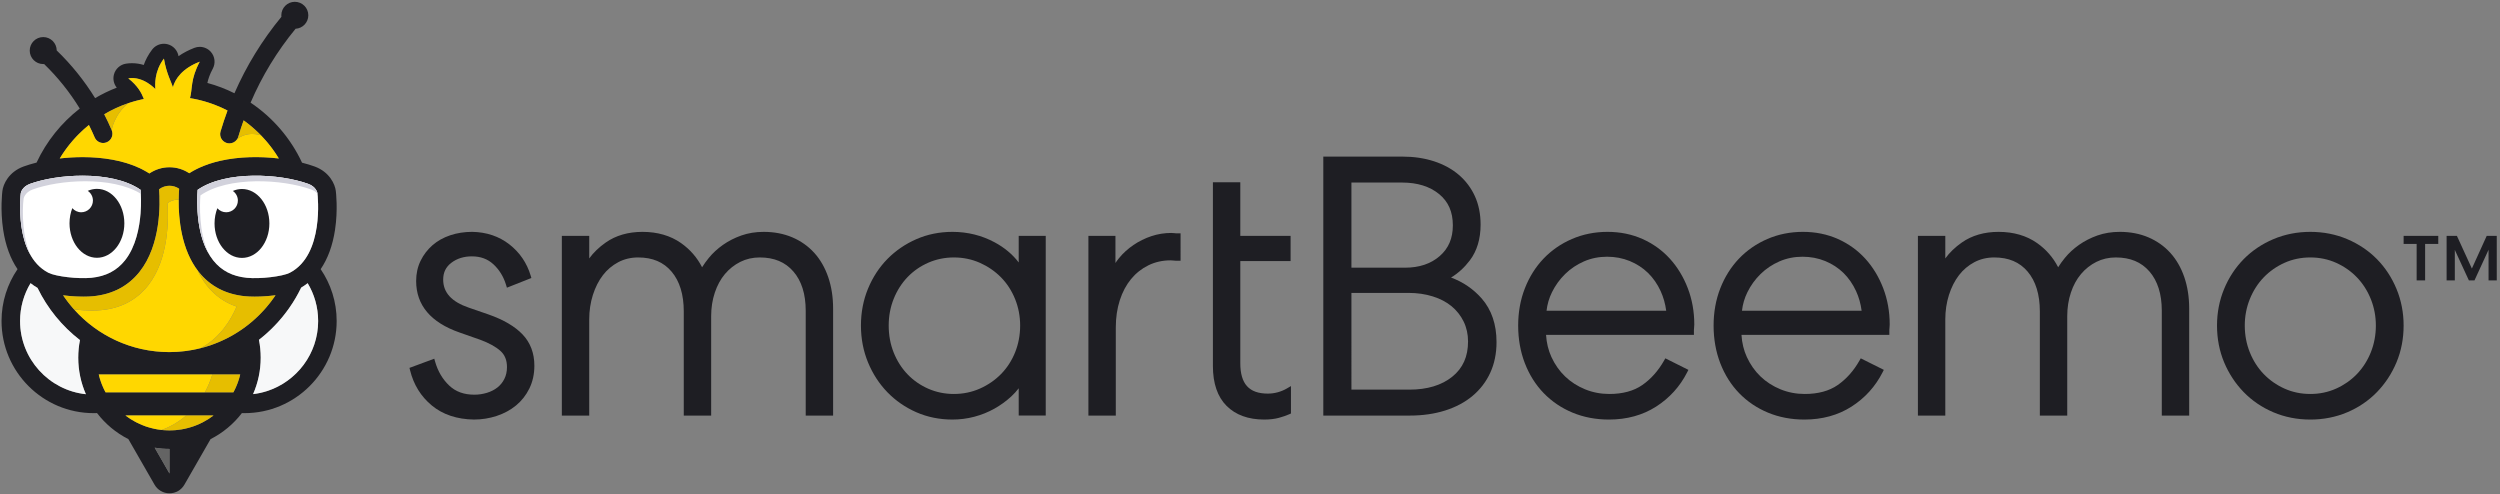<?xml version="1.0" encoding="utf-8"?>
<!-- Generator: Adobe Illustrator 27.2.0, SVG Export Plug-In . SVG Version: 6.00 Build 0)  -->
<svg version="1.1" id="Layer_1" xmlns="http://www.w3.org/2000/svg" xmlns:xlink="http://www.w3.org/1999/xlink" x="0px" y="0px"
	 viewBox="0 0 687.5 135.87" enable-background="new 0 0 687.5 135.87" xml:space="preserve">
<rect x="0" y="0" width="687.5" height="135.87" fill="#808080" stroke="none"/>
<g>
	<g>
		<g>
			<path fill="#1E1E23" d="M92.131,63.214c0.843-5.57,0.26-10.362,0.214-10.726c-0.218-1.791-1.692-5.201-5.847-6.709
				c-1.039-0.377-2.195-0.727-3.439-1.04h0c-3.125-6.711-8.049-12.422-14.147-16.512c3.128-7.304,7.265-14.105,12.371-20.318
				c1.953-0.108,3.504-1.721,3.504-3.701c0-2.049-1.661-3.711-3.711-3.711c-2.049,0-3.711,1.661-3.711,3.711
				c0,0.139,0.009,0.276,0.024,0.411c-5.301,6.439-9.622,13.475-12.917,21.024c-2.359-1.178-4.848-2.133-7.442-2.833
				c0.236-1.111,0.644-2.342,1.493-3.926c0.804-1.501,0.59-3.344-0.537-4.621c-0.789-0.894-1.91-1.379-3.057-1.379
				c-0.491,0-0.986,0.089-1.462,0.272c-1.632,0.628-3.093,1.395-4.371,2.295c-0.264-1.604-1.456-2.899-3.034-3.293
				c-0.328-0.082-0.659-0.122-0.987-0.122c-1.254,0-2.461,0.58-3.243,1.607c-1.086,1.427-1.815,2.867-2.3,4.222
				c-0.991-0.297-2.076-0.485-3.24-0.485c-0.551,0-1.106,0.043-1.649,0.128c-1.599,0.25-2.898,1.422-3.311,2.987
				c-0.336,1.275-0.032,2.613,0.778,3.609c-2.072,0.799-4.061,1.767-5.952,2.883c-2.95-4.783-6.51-9.209-10.56-13.114
				c-0.018-2.034-1.671-3.678-3.709-3.678c-2.049,0-3.711,1.661-3.711,3.711c0,2.05,1.661,3.711,3.711,3.711
				c0.081,0,0.161-0.007,0.241-0.012c3.77,3.645,7.075,7.779,9.808,12.246c-5.051,3.917-9.149,9.007-11.88,14.859
				c-1.286,0.32-2.478,0.68-3.548,1.068c-4.156,1.508-5.629,4.918-5.847,6.709c-0.047,0.365-0.629,5.156,0.214,10.726
				c0.651,4.302,1.988,7.936,3.948,10.804c-2.775,4.064-4.4,8.971-4.4,14.253c0,13.975,11.369,25.344,25.344,25.344
				c0.308,0,0.614-0.006,0.919-0.017c2.291,2.988,5.235,5.449,8.621,7.163l7.184,12.513c0.857,1.493,2.395,2.385,4.113,2.385
				c1.718,0,3.256-0.892,4.113-2.385v0l7.184-12.513c3.384-1.714,6.327-4.174,8.618-7.16c0.239,0.007,0.478,0.014,0.719,0.014
				c13.975,0,25.344-11.369,25.344-25.344c0-5.281-1.626-10.189-4.401-14.253C90.143,71.149,91.48,67.516,92.131,63.214z
				 M84.76,50.568c2.127,0.772,2.491,2.348,2.534,2.581c0.075,0.625,1.917,16.949-7.599,21.86c-1.982,1.023-8.157,1.747-11.8,1.384
				h0c-3.982-0.396-7.013-1.967-9.265-4.803c-4.843-6.095-4.522-16.157-4.275-19.384C62.096,46.846,77.015,47.758,84.76,50.568z
				 M24.443,34.365c0.562,1.121,1.093,2.257,1.583,3.408c0.412,0.969,1.354,1.551,2.345,1.551c0.332,0,0.67-0.066,0.995-0.204
				c1.295-0.55,1.898-2.046,1.347-3.341c-0.627-1.476-1.313-2.929-2.049-4.358c3.321-1.971,6.991-3.413,10.895-4.205
				c-0.636-1.646-1.622-3.567-4.286-5.682c4.185-0.655,7.44,2.97,7.44,2.97c-0.057-1.124-0.341-4.843,2.361-8.393
				c0.663,4.077,2.164,6.737,2.476,7.871c0.597-2.255,2.558-5.169,7.379-7.023c-2.607,4.867-1.973,7.489-2.688,10.022
				c3.661,0.599,7.133,1.767,10.324,3.408c-0.701,1.896-1.346,3.82-1.923,5.774c-0.398,1.349,0.373,2.766,1.722,3.164
				c0.241,0.071,0.483,0.105,0.722,0.105c1.1,0,2.115-0.718,2.442-1.827c0.449-1.521,0.942-3.022,1.471-4.505
				c3.894,2.796,7.198,6.365,9.68,10.483c-8.204-0.966-17.956-0.241-24.642,4.051c-1.607-1.068-3.475-1.642-5.433-1.642
				c-1.999,0-3.906,0.598-5.535,1.71c-6.662-4.333-16.418-5.082-24.643-4.13C18.548,40.055,21.269,36.941,24.443,34.365z
				 M5.717,53.135l0.004-0.033c0.002-0.017,0.3-1.726,2.527-2.535c3.699-1.342,9.032-2.251,14.439-2.251
				c5.918,0,11.925,1.09,15.969,3.891c0.101,1.292,0.214,3.68-0.006,6.497c-0.297,3.795-1.277,9.108-4.261,12.873
				c-2.254,2.843-5.287,4.418-9.275,4.815h0c-3.643,0.364-9.819-0.362-11.8-1.384C3.661,70.027,5.696,53.3,5.717,53.135z
				 M5.519,88.271c0-3.799,1.052-7.357,2.88-10.398c0.608,0.478,1.247,0.913,1.919,1.3c2.737,5.642,6.753,10.552,11.67,14.352
				c-0.308,1.566-0.471,3.183-0.471,4.838c0,3.57,0.752,6.966,2.102,10.043C13.46,107.329,5.519,98.71,5.519,88.271z
				 M46.606,130.207l-4.068-7.086c1.325,0.217,2.683,0.332,4.068,0.332V130.207z M46.606,118.358c-4.554,0-8.755-1.533-12.12-4.106
				h24.24C55.361,116.825,51.16,118.358,46.606,118.358z M64.185,107.884H29.027c-0.829-1.525-1.461-3.172-1.872-4.903h38.902
				C65.646,104.711,65.015,106.358,64.185,107.884z M68.605,89.019c-0.099,0.08-0.2,0.157-0.3,0.236
				c-0.222,0.175-0.444,0.348-0.67,0.518c-0.11,0.083-0.222,0.164-0.333,0.246c-0.23,0.169-0.462,0.335-0.697,0.498
				c-0.099,0.069-0.197,0.138-0.296,0.205c-0.283,0.193-0.569,0.382-0.858,0.567c-4.486,2.873-9.663,4.754-15.223,5.335
				c-0.21,0.022-0.421,0.042-0.633,0.06c-0.138,0.012-0.277,0.023-0.416,0.033c-0.191,0.014-0.382,0.028-0.574,0.039
				c-0.187,0.011-0.375,0.019-0.562,0.027c-0.15,0.006-0.299,0.014-0.449,0.019c-0.346,0.01-0.693,0.017-1.042,0.017
				c-0.349,0-0.696-0.006-1.042-0.017c-0.15-0.004-0.299-0.012-0.449-0.018c-0.188-0.008-0.375-0.016-0.562-0.027
				c-0.192-0.011-0.383-0.025-0.575-0.039c-0.138-0.01-0.277-0.021-0.415-0.033c-0.212-0.018-0.423-0.038-0.634-0.06
				c-5.473-0.572-10.576-2.402-15.014-5.199c0,0,0,0,0-0.001c-0.348-0.22-0.692-0.446-1.032-0.678
				c-0.07-0.048-0.14-0.097-0.21-0.146c-0.265-0.183-0.527-0.37-0.787-0.56c-0.093-0.068-0.185-0.136-0.277-0.205
				c-0.245-0.183-0.488-0.37-0.728-0.56c-0.085-0.067-0.171-0.133-0.256-0.201c-0.314-0.252-0.625-0.509-0.93-0.772
				c-2.404-2.07-4.525-4.46-6.298-7.102c1.916,0.253,3.902,0.374,5.634,0.374c0.983,0,1.883-0.039,2.642-0.114
				c5.357-0.533,9.651-2.794,12.763-6.72c5.874-7.41,5.675-18.613,5.374-22.694c0.832-0.623,1.818-0.964,2.851-0.964
				c0.954,0,1.868,0.289,2.657,0.824c-0.305,3.958-0.578,15.337,5.364,22.834c3.112,3.926,7.406,6.187,12.763,6.72h0
				c0.759,0.075,1.659,0.114,2.642,0.114c1.762,0,3.789-0.125,5.737-0.388c-1.768,2.638-3.884,5.024-6.281,7.093
				C69.198,88.532,68.904,88.778,68.605,89.019z M69.604,108.38c1.343-3.07,2.091-6.458,2.091-10.017c0-1.68-0.168-3.322-0.485-4.91
				c4.896-3.807,8.894-8.718,11.614-14.357c0.622-0.367,1.217-0.773,1.783-1.219c1.827,3.041,2.882,6.596,2.882,10.394
				C87.49,98.637,79.66,107.205,69.604,108.38z"/>
			<g>
				<path fill="#F7F8F9" d="M10.318,79.173c-0.672-0.387-1.311-0.822-1.919-1.3c-1.827,3.041-2.88,6.599-2.88,10.398
					c0,10.439,7.941,19.058,18.099,20.135c-1.35-3.077-2.102-6.473-2.102-10.043c0-1.655,0.163-3.272,0.471-4.838
					C17.071,89.725,13.055,84.815,10.318,79.173z"/>
			</g>
			<path fill="#D2D2DC" d="M71.39,93.31c0.291-0.229,0.579-0.461,0.863-0.697C71.969,92.85,71.681,93.082,71.39,93.31z"/>
			<path fill="#D2D2DC" d="M74.931,90.174c-0.26,0.259-0.523,0.515-0.79,0.767C74.408,90.689,74.671,90.433,74.931,90.174z"/>
			<path fill="#D2D2DC" d="M75.128,89.976c0.204-0.206,0.405-0.413,0.604-0.623C75.533,89.563,75.331,89.771,75.128,89.976z"/>
			<path fill="#D2D2DC" d="M73.32,91.692c0.244-0.217,0.485-0.437,0.723-0.661C73.805,91.255,73.563,91.475,73.32,91.692z"/>
			<path fill="#D2D2DC" d="M72.371,92.513c0.245-0.206,0.488-0.415,0.728-0.626C72.859,92.099,72.617,92.308,72.371,92.513z"/>
			<path fill="#B4B4BE" d="M75.732,89.353c0.065-0.069,0.131-0.137,0.195-0.206C75.863,89.216,75.797,89.284,75.732,89.353z"/>
			<path fill="#B4B4BE" d="M74.043,91.032c0.032-0.03,0.066-0.06,0.098-0.091C74.109,90.972,74.075,91.002,74.043,91.032z"/>
			<path fill="#B4B4BE" d="M72.253,92.613c0.04-0.033,0.078-0.067,0.118-0.1C72.332,92.547,72.293,92.58,72.253,92.613z"/>
			<path fill="#B4B4BE" d="M73.1,91.887c0.074-0.065,0.147-0.13,0.22-0.195C73.247,91.758,73.173,91.823,73.1,91.887z"/>
			<path fill="#B4B4BE" d="M68.731,108.465c-0.002,0-0.003,0-0.005,0C68.728,108.466,68.729,108.465,68.731,108.465z"/>
			<path fill="#B4B4BE" d="M75.128,89.976c-0.065,0.066-0.13,0.133-0.196,0.198C74.997,90.109,75.062,90.042,75.128,89.976z"/>
			<path fill="#FFFFFF" d="M87.288,53.105c0,0.005,0.002,0.019,0.005,0.039c-0.001-0.006-0.001-0.011-0.002-0.013L87.288,53.105z"/>
			<path fill="#FFFFFF" d="M87.292,53.132l-0.003-0.027c0,0.005,0.002,0.019,0.005,0.039C87.292,53.138,87.292,53.134,87.292,53.132
				z"/>
			<path fill="#B4B4BE" d="M41.597,75.655c0.005,0.006,0.009,0.012,0.014,0.017C41.606,75.667,41.601,75.661,41.597,75.655z"/>
			<path fill="#FFFFFF" d="M25.114,76.393c3.987-0.397,7.021-1.972,9.275-4.815c2.984-3.765,3.965-9.078,4.261-12.873
				c0.22-2.817,0.108-5.206,0.006-6.497c-4.045-2.802-10.051-3.891-15.969-3.891c-5.407,0-10.741,0.909-14.439,2.251
				c-2.228,0.808-2.525,2.518-2.527,2.535l-0.004,0.033C5.696,53.3,3.661,70.027,13.314,75.009
				C15.295,76.031,21.471,76.757,25.114,76.393L25.114,76.393z"/>
			<path fill="#FFFFFF" d="M87.294,53.149c-0.043-0.233-0.406-1.81-2.534-2.581c-7.745-2.81-22.665-3.722-30.406,1.639
				c-0.247,3.227-0.568,13.289,4.275,19.384c2.253,2.835,5.283,4.406,9.265,4.803h0c3.643,0.362,9.819-0.362,11.8-1.384
				C89.211,70.098,87.369,53.774,87.294,53.149z"/>
			<path fill="#D2D2DC" d="M6.481,54.663l0.004-0.033c0.002-0.017,0.3-1.726,2.527-2.535c3.699-1.342,9.032-2.251,14.439-2.251
				c5.588,0,11.253,0.973,15.273,3.441c-0.02-0.413-0.045-0.776-0.068-1.078c-4.045-2.802-10.051-3.891-15.969-3.891
				c-5.407,0-10.741,0.909-14.439,2.251c-2.228,0.808-2.525,2.518-2.527,2.535l-0.004,0.033c-0.016,0.128-1.23,10.111,2.648,16.955
				C5.42,63.382,6.466,54.782,6.481,54.663z"/>
			<path fill="#D2D2DC" d="M55.119,53.735c7.741-5.361,22.66-4.448,30.406-1.639c0.841,0.305,1.403,0.735,1.782,1.159
				c-0.005-0.05-0.01-0.086-0.012-0.106c-0.043-0.233-0.406-1.81-2.534-2.581c-7.745-2.81-22.665-3.722-30.406,1.639
				c-0.221,2.89-0.499,11.26,2.924,17.355C54.665,63.669,54.915,56.39,55.119,53.735z"/>
			<path fill="#FFFFFF" stroke="#000000" stroke-width="20" stroke-miterlimit="10" d="M44.372,58.598"/>
			<path fill="#1E1E23" d="M26.656,51.937c-0.886,0-1.736,0.194-2.526,0.547c0.859,0.578,1.424,1.559,1.424,2.672
				c0,1.777-1.441,3.218-3.218,3.218c-0.981,0-1.858-0.44-2.449-1.133c-0.492,1.259-0.77,2.675-0.77,4.173
				c0,5.234,3.375,9.477,7.539,9.477c4.164,0,7.539-4.243,7.539-9.477C34.196,56.18,30.82,51.937,26.656,51.937z"/>
			<path fill="#1E1E23" d="M66.54,51.973c-0.879,0-1.723,0.191-2.508,0.539c0.837,0.581,1.385,1.548,1.385,2.644
				c0,1.777-1.441,3.218-3.218,3.218c-0.968,0-1.835-0.43-2.425-1.107c-0.495,1.262-0.773,2.681-0.773,4.182
				c0,5.234,3.375,9.477,7.539,9.477c4.164,0,7.539-4.243,7.539-9.477C74.079,56.216,70.704,51.973,66.54,51.973z"/>
			<path fill="#FFC800" d="M49.23,52.389c-0.005,0.08-0.01,0.161-0.015,0.245C49.22,52.55,49.225,52.468,49.23,52.389z"/>
			<path fill="#FFC800" d="M67.477,89.89c-0.233,0.173-0.468,0.345-0.705,0.512C67.009,90.235,67.243,90.063,67.477,89.89z"/>
			<path fill="#FFC800" d="M68.235,89.31c-0.222,0.175-0.447,0.348-0.673,0.517C67.788,89.658,68.012,89.485,68.235,89.31z"/>
			<path fill="#FFC800" d="M18.066,81.292c0.158,0.018,0.317,0.034,0.476,0.05C18.383,81.326,18.225,81.31,18.066,81.292z"/>
			<path fill="#FFC800" d="M49.176,53.392c-0.003,0.082-0.007,0.164-0.01,0.249C49.169,53.556,49.173,53.474,49.176,53.392z"/>
			<path fill="#FFC800" d="M49.205,52.81c-0.004,0.077-0.008,0.157-0.012,0.237C49.196,52.967,49.2,52.887,49.205,52.81z"/>
			<path fill="#FFC800" d="M49.157,53.911c-0.002,0.066-0.004,0.132-0.006,0.199C49.153,54.043,49.155,53.977,49.157,53.911z"/>
			<path fill="#FFC800" d="M19.31,83.854c-0.076-0.093-0.151-0.188-0.226-0.282C19.159,83.666,19.234,83.76,19.31,83.854z"/>
			<path fill="#FFC800" d="M75.242,81.95c-0.096,0.135-0.194,0.269-0.292,0.402C75.049,82.218,75.147,82.085,75.242,81.95z"/>
			<path fill="#FFC800" d="M68.993,88.697c-0.221,0.184-0.444,0.365-0.67,0.544C68.549,89.062,68.772,88.88,68.993,88.697z"/>
			<path fill="#FFC800" d="M49.264,51.909c-0.008,0.109-0.017,0.226-0.025,0.346C49.247,52.135,49.255,52.018,49.264,51.909z"/>
			<path fill="#FFC800" d="M72.573,85.272c-0.031,0.035-0.062,0.069-0.093,0.104C72.511,85.341,72.542,85.306,72.573,85.272z"/>
			<path fill="#FFC800" d="M69.74,88.058c-0.226,0.199-0.455,0.394-0.685,0.587C69.285,88.453,69.514,88.257,69.74,88.058z"/>
			<path fill="#FFC800" d="M20.231,81.485c0.109,0.007,0.217,0.012,0.326,0.019C20.448,81.497,20.34,81.492,20.231,81.485z"/>
			<path fill="#FFC800" d="M19.513,81.432c0.088,0.007,0.175,0.013,0.262,0.019C19.688,81.445,19.601,81.439,19.513,81.432z"/>
			<path fill="#FFC800" d="M74.141,83.417c-0.195,0.247-0.393,0.491-0.595,0.732C73.748,83.908,73.946,83.664,74.141,83.417z"/>
			<path fill="#FFC800" d="M20.94,81.525c0.076,0.004,0.15,0.006,0.225,0.009C21.089,81.531,21.016,81.529,20.94,81.525z"/>
			<path fill="#FFC800" d="M74.699,82.694c-0.103,0.137-0.206,0.274-0.311,0.409C74.493,82.967,74.596,82.831,74.699,82.694z"/>
			<path fill="#FFC800" d="M18.79,81.368c0.127,0.012,0.253,0.023,0.38,0.034C19.043,81.391,18.917,81.38,18.79,81.368z"/>
			<path fill="#FFC800" d="M61.172,93.628c-0.321,0.147-0.644,0.29-0.97,0.428C60.528,93.918,60.851,93.775,61.172,93.628z"/>
			<path fill="#FFC800" d="M63.523,92.44c-0.725,0.402-1.466,0.779-2.222,1.129c1.125-0.522,2.218-1.104,3.275-1.738
				c-0.319,0.191-0.641,0.378-0.966,0.559C63.581,92.407,63.552,92.424,63.523,92.44z"/>
			<path fill="#FFC800" d="M64.667,91.776c0.328-0.198,0.652-0.401,0.973-0.61c-0.297,0.193-0.597,0.381-0.9,0.565
				C64.716,91.747,64.692,91.762,64.667,91.776z"/>
			<path fill="#FFC800" d="M65.779,91.077c0.334-0.219,0.665-0.443,0.991-0.673c0,0,0,0,0,0
				C66.444,90.633,66.113,90.857,65.779,91.077z"/>
			<path fill="#FFD700" d="M65.064,84.307c-3.257-1.1-5.985-3.02-8.144-5.743c-1.019-1.285-1.851-2.686-2.536-4.143
				c0.081,0.107,0.16,0.217,0.243,0.322c-4.806-6.063-5.546-14.666-5.492-19.828c0,0,0,0,0,0.001
				c-0.079-0.004-0.158-0.009-0.237-0.009c-1.033,0-2.019,0.34-2.851,0.964c0.3,4.081,0.499,15.284-5.374,22.694
				c-3.112,3.926-7.406,6.187-12.763,6.72c-0.758,0.075-1.659,0.114-2.642,0.114c-1.504,0-3.201-0.091-4.877-0.281
				c6.44,7.178,15.78,11.703,26.159,11.703c2.994,0,5.901-0.378,8.677-1.086c-0.008,0.002-0.015,0.004-0.023,0.005
				C60.571,92.858,63.528,87.928,65.064,84.307z"/>
			<path fill="#FFC800" d="M59.067,94.512c0.324-0.124,0.646-0.253,0.966-0.386c-0.031,0.013-0.063,0.026-0.094,0.039
				C59.65,94.285,59.36,94.4,59.067,94.512z"/>
			<path fill="#FFC800" d="M57.858,94.949c-0.078,0.026-0.155,0.054-0.233,0.08c-0.785,0.261-1.582,0.496-2.39,0.702
				c1.262-0.322,2.496-0.714,3.7-1.169c-0.053,0.02-0.106,0.04-0.159,0.06C58.472,94.736,58.166,94.844,57.858,94.949z"/>
			<path fill="#FFC800" d="M69.763,88.038c0.307-0.27,0.609-0.546,0.906-0.827c0,0,0,0,0,0
				C70.372,87.491,70.07,87.767,69.763,88.038z"/>
			<path fill="#FFC800" d="M75.655,81.203c0.037-0.005,0.074-0.009,0.111-0.014c-0.022,0.032-0.043,0.065-0.064,0.097
				c0.022-0.033,0.046-0.065,0.068-0.098C75.731,81.194,75.693,81.198,75.655,81.203z"/>
			<path fill="#FFC800" d="M72.96,84.835c0.181-0.206,0.359-0.414,0.535-0.624c-0.059,0.071-0.117,0.142-0.177,0.212
				C73.2,84.562,73.08,84.699,72.96,84.835z"/>
			<path fill="#FFC800" d="M70.694,87.187c0.609-0.577,1.2-1.172,1.766-1.791c-0.001,0-0.003,0-0.004,0
				C71.89,86.014,71.302,86.611,70.694,87.187z"/>
			<path fill="#FFC800" d="M17.88,81.269c-0.179-0.021-0.358-0.042-0.537-0.066c0.023,0.035,0.048,0.068,0.071,0.103
				c-0.023-0.034-0.045-0.068-0.068-0.102C17.524,81.227,17.702,81.248,17.88,81.269z"/>
			<path fill="#FFC800" d="M72.048,81.526c0.02-0.001,0.039-0.001,0.059-0.002C72.087,81.524,72.068,81.525,72.048,81.526z"/>
			<path fill="#FFC800" d="M49.144,54.403c-0.001,0.067-0.003,0.136-0.004,0.204C49.142,54.539,49.143,54.47,49.144,54.403z"/>
			<path fill="#FFC800" d="M74.982,81.287c0.017-0.002,0.034-0.003,0.051-0.005C75.016,81.283,74.999,81.285,74.982,81.287z"/>
			<path fill="#FFC800" d="M70.032,81.576c0.291,0,0.592-0.005,0.896-0.012C70.624,81.572,70.323,81.576,70.032,81.576z"/>
			<path fill="#FFC800" d="M19.876,84.532c0.078,0.091,0.159,0.18,0.238,0.271c-0.012-0.014-0.024-0.027-0.036-0.04
				C20.011,84.685,19.943,84.609,19.876,84.532z"/>
			<path fill="#FFC800" d="M18.439,82.74c0.091,0.121,0.182,0.241,0.274,0.36c-0.075-0.098-0.151-0.195-0.225-0.294
				C18.472,82.785,18.456,82.762,18.439,82.74z"/>
			<path fill="#FFC800" d="M17.685,81.695c0.122,0.176,0.245,0.351,0.37,0.524c-0.052-0.072-0.104-0.143-0.156-0.216
				C17.826,81.902,17.756,81.798,17.685,81.695z"/>
			<path fill="#E6AA00" d="M69.054,88.646c-0.02,0.017-0.041,0.034-0.061,0.051C69.014,88.68,69.034,88.663,69.054,88.646z"/>
			<path fill="#E6AA00" d="M69.74,88.058c0.007-0.007,0.015-0.013,0.022-0.02c0,0,0,0,0.001-0.001
				C69.755,88.044,69.747,88.052,69.74,88.058C69.74,88.058,69.74,88.058,69.74,88.058z"/>
			<path fill="#E6AA00" d="M68.324,89.24c-0.03,0.023-0.059,0.046-0.089,0.07C68.264,89.287,68.294,89.263,68.324,89.24z"/>
			<path fill="#E6AA00" d="M74.7,82.692c0.084-0.112,0.166-0.224,0.248-0.337c0.001-0.001,0.001-0.002,0.002-0.003
				c-0.083,0.114-0.167,0.228-0.252,0.342C74.699,82.693,74.7,82.692,74.7,82.692z"/>
			<path fill="#E6AA00" d="M73.546,84.15C73.546,84.15,73.546,84.15,73.546,84.15c-0.017,0.02-0.034,0.041-0.051,0.062
				C73.512,84.191,73.529,84.17,73.546,84.15z"/>
			<path fill="#E6AA00" d="M70.694,87.187C70.694,87.187,70.694,87.187,70.694,87.187c-0.008,0.007-0.016,0.015-0.024,0.023
				C70.677,87.203,70.685,87.195,70.694,87.187z"/>
			<path fill="#E6AA00" d="M75.243,81.95c0.155-0.219,0.309-0.44,0.459-0.663c0,0,0,0,0,0C75.551,81.509,75.398,81.73,75.243,81.95
				C75.243,81.95,75.243,81.95,75.243,81.95z"/>
			<path fill="#E6AA00" d="M72.577,85.268c0.129-0.143,0.256-0.287,0.383-0.432c0,0,0,0,0,0c-0.128,0.146-0.256,0.293-0.387,0.437
				C72.574,85.27,72.575,85.269,72.577,85.268z"/>
			<path fill="#E6AA00" d="M74.142,83.417c0.082-0.104,0.164-0.208,0.245-0.313c0,0,0.001-0.001,0.001-0.001
				C74.307,83.208,74.224,83.313,74.142,83.417C74.141,83.417,74.142,83.417,74.142,83.417z"/>
			<path fill="#E6AA00" d="M72.46,85.397c0.006-0.007,0.013-0.014,0.019-0.021c0,0,0,0,0,0
				C72.474,85.383,72.467,85.389,72.46,85.397L72.46,85.397z"/>
			<path fill="#E6AA00" d="M60.202,94.056C60.202,94.056,60.202,94.056,60.202,94.056c-0.056,0.024-0.112,0.047-0.169,0.07
				C60.089,94.103,60.146,94.08,60.202,94.056z"/>
			<path fill="#E6AA00" d="M61.172,93.628c0.042-0.019,0.085-0.038,0.128-0.058c0,0,0,0,0.001,0
				C61.258,93.59,61.215,93.608,61.172,93.628C61.172,93.628,61.172,93.628,61.172,93.628z"/>
			<path fill="#E6AA00" d="M67.561,89.827c-0.028,0.021-0.057,0.042-0.085,0.063C67.505,89.869,67.533,89.848,67.561,89.827z"/>
			<path fill="#E6AA00" d="M59.066,94.513c0,0,0.001,0,0.001-0.001c-0.044,0.017-0.088,0.034-0.132,0.05
				C58.978,94.546,59.022,94.529,59.066,94.513z"/>
			<path fill="#E6AA00" d="M75.033,81.281c0.208-0.024,0.415-0.051,0.622-0.078C75.448,81.23,75.241,81.257,75.033,81.281z"/>
			<polygon fill="#E6AA00" points="55.235,95.732 55.235,95.732 55.229,95.733 			"/>
			<path fill="#E6AA00" d="M72.107,81.523c0.939-0.047,1.911-0.126,2.875-0.237C74.018,81.398,73.046,81.476,72.107,81.523z"/>
			<path fill="#E6AA00" d="M70.928,81.565c0.366-0.008,0.739-0.021,1.12-0.039C71.667,81.544,71.294,81.557,70.928,81.565z"/>
			<path fill="#E6AA00" d="M64.577,91.831c0.03-0.018,0.06-0.036,0.09-0.055C64.637,91.795,64.607,91.813,64.577,91.831
				C64.576,91.832,64.577,91.831,64.577,91.831z"/>
			<polygon fill="#E6AA00" points="66.771,90.403 66.771,90.402 66.77,90.403 			"/>
			<path fill="#E6AA00" d="M65.64,91.167c0.046-0.03,0.093-0.06,0.139-0.09c0,0,0,0,0,0C65.733,91.107,65.686,91.137,65.64,91.167
				C65.64,91.167,65.64,91.167,65.64,91.167z"/>
			<path fill="#E6BE00" d="M75.655,81.203c-0.207,0.027-0.414,0.054-0.622,0.078c-0.017,0.002-0.034,0.004-0.051,0.005
				c-0.964,0.111-1.936,0.19-2.875,0.237c-0.02,0.001-0.039,0.002-0.059,0.002c-0.38,0.019-0.753,0.031-1.12,0.039
				c-0.304,0.007-0.605,0.012-0.896,0.012c-0.983,0-1.883-0.039-2.642-0.114h0c-5.357-0.533-9.651-2.794-12.763-6.72
				c-0.084-0.106-0.162-0.215-0.243-0.322c0.685,1.457,1.517,2.858,2.536,4.143c2.159,2.723,4.887,4.644,8.144,5.743
				c-1.536,3.621-4.494,8.551-9.858,11.431c0.008-0.002,0.015-0.004,0.023-0.005c0.002-0.001,0.004-0.001,0.006-0.001
				c0.808-0.206,1.605-0.441,2.39-0.702c0.078-0.026,0.155-0.054,0.233-0.08c0.308-0.105,0.614-0.214,0.918-0.327
				c0.053-0.02,0.106-0.04,0.159-0.06c0.044-0.017,0.088-0.033,0.132-0.05c0.292-0.112,0.583-0.228,0.872-0.347
				c0.031-0.013,0.063-0.026,0.094-0.039c0.056-0.023,0.113-0.046,0.169-0.07c0.326-0.138,0.649-0.281,0.97-0.428
				c0.043-0.02,0.086-0.038,0.129-0.058c0.755-0.351,1.496-0.728,2.222-1.129c0.029-0.016,0.059-0.033,0.088-0.05
				c0.325-0.181,0.647-0.368,0.966-0.559c0.03-0.018,0.061-0.037,0.091-0.055c0.024-0.015,0.049-0.03,0.073-0.045
				c0.303-0.184,0.603-0.372,0.9-0.565c0.046-0.03,0.093-0.06,0.139-0.09c0.334-0.219,0.665-0.443,0.991-0.673c0,0,0,0,0,0
				c0,0,0.001-0.001,0.001-0.001c0.237-0.168,0.472-0.339,0.705-0.512c0.028-0.021,0.057-0.042,0.085-0.063
				c0.227-0.17,0.451-0.342,0.673-0.517c0.03-0.023,0.059-0.046,0.089-0.07c0.225-0.179,0.449-0.36,0.67-0.544
				c0.02-0.017,0.041-0.034,0.061-0.051c0.231-0.193,0.46-0.389,0.685-0.587c0.008-0.007,0.016-0.014,0.023-0.021
				c0.307-0.27,0.609-0.546,0.906-0.827c0,0,0,0,0,0c0.008-0.008,0.016-0.015,0.025-0.023c0.608-0.576,1.196-1.173,1.762-1.791
				c0.001,0,0.003,0,0.004,0c0.006-0.007,0.013-0.014,0.02-0.021c0.031-0.034,0.062-0.069,0.093-0.104
				c0.131-0.144,0.259-0.291,0.387-0.437c0.12-0.137,0.24-0.273,0.358-0.412c0.06-0.07,0.118-0.141,0.177-0.212
				c0.017-0.021,0.035-0.041,0.052-0.062c0.201-0.242,0.4-0.486,0.595-0.732c0.082-0.104,0.165-0.209,0.247-0.314
				c0.105-0.136,0.208-0.272,0.311-0.409c0.085-0.113,0.169-0.227,0.252-0.342c0.098-0.134,0.196-0.267,0.292-0.402
				c0.155-0.219,0.309-0.44,0.459-0.663c0.022-0.032,0.043-0.065,0.064-0.097C75.729,81.194,75.692,81.198,75.655,81.203z"/>
			<path fill="#E6AA00" d="M49.215,52.634c-0.003,0.058-0.007,0.116-0.01,0.177C49.208,52.75,49.211,52.692,49.215,52.634z"/>
			<path fill="#E6AA00" d="M18.714,83.101c0.122,0.158,0.245,0.314,0.369,0.47c0,0,0,0,0,0
				C18.959,83.416,18.836,83.259,18.714,83.101C18.714,83.101,18.714,83.101,18.714,83.101z"/>
			<path fill="#E6AA00" d="M49.151,54.111c-0.003,0.096-0.005,0.193-0.007,0.292C49.146,54.304,49.149,54.207,49.151,54.111z"/>
			<path fill="#E6AA00" d="M49.192,53.048c-0.006,0.112-0.011,0.226-0.016,0.344C49.181,53.274,49.187,53.159,49.192,53.048z"/>
			<path fill="#E6AA00" d="M49.166,53.641c-0.003,0.088-0.006,0.179-0.009,0.27C49.16,53.82,49.163,53.729,49.166,53.641z"/>
			<path fill="#E6AA00" d="M49.141,54.607c-0.002,0.102-0.004,0.203-0.005,0.308C49.137,54.81,49.139,54.709,49.141,54.607z"/>
			<path fill="#E6AA00" d="M17.415,81.306c0.088,0.131,0.18,0.259,0.27,0.389C17.595,81.566,17.504,81.437,17.415,81.306
				C17.415,81.306,17.415,81.306,17.415,81.306z"/>
			<path fill="#E6AA00" d="M18.056,82.221c0.126,0.174,0.254,0.347,0.383,0.519c-0.13-0.172-0.258-0.346-0.385-0.521
				C18.055,82.22,18.056,82.221,18.056,82.221z"/>
			<path fill="#E6AA00" d="M17.88,81.269c0.062,0.007,0.124,0.016,0.186,0.023C18.004,81.285,17.942,81.276,17.88,81.269z"/>
			<path fill="#E6AA00" d="M20.393,85.116C20.393,85.116,20.393,85.116,20.393,85.116c-0.093-0.104-0.186-0.209-0.278-0.314
				C20.206,84.907,20.299,85.012,20.393,85.116z"/>
			<path fill="#E6AA00" d="M19.311,83.855c0.186,0.228,0.374,0.453,0.565,0.676c0,0,0,0,0,0.001c-0.192-0.223-0.38-0.45-0.566-0.678
				C19.31,83.854,19.31,83.854,19.311,83.855z"/>
			<path fill="#E6AA00" d="M20.557,81.503c0.128,0.007,0.257,0.016,0.383,0.022C20.813,81.519,20.684,81.511,20.557,81.503z"/>
			<path fill="#E6AA00" d="M21.165,81.534c0.624,0.027,1.233,0.042,1.813,0.042C22.398,81.576,21.789,81.562,21.165,81.534z"/>
			<path fill="#E6AA00" d="M49.239,52.255c-0.003,0.043-0.006,0.089-0.009,0.133C49.233,52.344,49.236,52.299,49.239,52.255z"/>
			<path fill="#E6AA00" d="M19.17,81.402c0.114,0.01,0.229,0.021,0.343,0.031C19.399,81.423,19.284,81.412,19.17,81.402z"/>
			<path fill="#E6AA00" d="M18.542,81.342c0.083,0.008,0.165,0.018,0.248,0.026C18.707,81.36,18.625,81.35,18.542,81.342z"/>
			<path fill="#E6AA00" d="M19.775,81.451c0.152,0.011,0.305,0.023,0.456,0.033C20.08,81.475,19.927,81.463,19.775,81.451z"/>
			<path fill="#E6BE00" d="M27.911,85.283c5.357-0.533,9.651-2.794,12.763-6.72c5.874-7.41,5.675-18.613,5.374-22.694
				c0.832-0.623,1.818-0.964,2.851-0.964c0.079,0,0.158,0.005,0.237,0.009c0,0,0,0,0-0.001c0.001-0.105,0.003-0.206,0.005-0.308
				c0.001-0.069,0.002-0.137,0.004-0.204c0.002-0.099,0.004-0.196,0.007-0.292c0.002-0.067,0.004-0.133,0.006-0.199
				c0.003-0.091,0.006-0.182,0.009-0.27c0.003-0.085,0.007-0.167,0.01-0.249c0.005-0.118,0.01-0.232,0.016-0.344
				c0.004-0.08,0.008-0.16,0.012-0.237c0.003-0.06,0.007-0.118,0.01-0.177c0.005-0.084,0.01-0.165,0.015-0.245
				c0.003-0.045,0.006-0.09,0.009-0.133c0.008-0.12,0.017-0.237,0.025-0.346c-0.789-0.534-1.704-0.824-2.657-0.824
				c-1.033,0-2.019,0.34-2.851,0.964c0.3,4.081,0.499,15.284-5.374,22.694c-3.112,3.926-7.406,6.187-12.763,6.72
				c-0.758,0.075-1.659,0.114-2.642,0.114c-0.579,0-1.188-0.015-1.813-0.042c-0.075-0.003-0.149-0.006-0.225-0.009
				c-0.127-0.006-0.255-0.014-0.383-0.022c-0.109-0.006-0.216-0.011-0.326-0.019c-0.151-0.01-0.304-0.022-0.456-0.033
				c-0.088-0.007-0.174-0.012-0.262-0.019c-0.114-0.009-0.229-0.02-0.343-0.031c-0.127-0.011-0.253-0.021-0.38-0.034
				c-0.083-0.008-0.165-0.018-0.248-0.026c-0.159-0.016-0.317-0.032-0.476-0.05c-0.062-0.007-0.124-0.015-0.186-0.023
				c-0.178-0.021-0.356-0.042-0.533-0.066c0.023,0.034,0.045,0.068,0.068,0.102c0.088,0.131,0.18,0.26,0.27,0.389
				c0.071,0.103,0.141,0.207,0.214,0.309c0.051,0.072,0.104,0.144,0.156,0.216c0.126,0.175,0.255,0.348,0.385,0.521
				c0.017,0.022,0.033,0.045,0.049,0.067c0.074,0.098,0.15,0.196,0.225,0.294c0.122,0.158,0.246,0.315,0.37,0.471
				c0.075,0.094,0.15,0.189,0.226,0.282c0.186,0.228,0.375,0.455,0.566,0.678c0.067,0.078,0.135,0.153,0.202,0.23
				c0.012,0.014,0.024,0.027,0.036,0.04c0.092,0.105,0.185,0.21,0.278,0.314c1.676,0.19,3.373,0.281,4.877,0.281
				C26.252,85.397,27.153,85.358,27.911,85.283z"/>
			<g>
				<path fill="#FFD700" d="M27.155,102.98c0.307,1.295,0.738,2.542,1.283,3.727c0.005,0.01,0.01,0.021,0.014,0.031
					c0.078,0.168,0.158,0.335,0.24,0.501c0.019,0.038,0.037,0.076,0.057,0.114c0.09,0.178,0.182,0.356,0.277,0.531h27.311
					c0.845-1.531,1.536-3.174,2.048-4.903H27.155z"/>
				<path fill="#FFC800" d="M64.519,107.239C64.519,107.239,64.519,107.239,64.519,107.239c-0.006,0.012-0.012,0.024-0.018,0.036
					C64.507,107.263,64.513,107.251,64.519,107.239z"/>
				<path fill="#FFC800" d="M64.759,106.74C64.759,106.74,64.759,106.74,64.759,106.74c0.005-0.012,0.011-0.023,0.016-0.033
					c0,0,0,0,0,0C64.769,106.718,64.764,106.729,64.759,106.74z"/>
				<path fill="#FFD700" d="M34.486,114.251c1.893,1.447,4.05,2.565,6.385,3.267c0.001,0,0.002,0.001,0.003,0.001
					c0.51,0.153,1.029,0.286,1.555,0.398c0.014,0.003,0.027,0.006,0.041,0.009c0.25,0.053,0.501,0.1,0.754,0.144
					c0.031,0.005,0.063,0.01,0.095,0.016c0.374,0.062,0.752,0.11,1.133,0.151c2.48-0.889,4.764-2.251,6.763-3.986H34.486z"/>
				<path fill="#FFC800" d="M44.84,118.279c0.041,0.004,0.082,0.008,0.123,0.011c0.053,0.004,0.108,0.006,0.161,0.01
					c-0.153-0.012-0.306-0.025-0.458-0.04C44.725,118.266,44.782,118.274,44.84,118.279z"/>
				<path fill="#FFC800" d="M47.371,118.342c0.029-0.001,0.059-0.002,0.088-0.003C47.43,118.34,47.4,118.341,47.371,118.342
					C47.371,118.342,47.371,118.342,47.371,118.342z"/>
				<path fill="#FFC800" d="M45.699,118.336c0.047,0.002,0.095,0.004,0.142,0.005c0.014,0.001,0.029,0,0.043,0.001
					c-0.085-0.003-0.17-0.006-0.255-0.011C45.652,118.333,45.675,118.335,45.699,118.336z"/>
				<polygon fill="#FFC800" points="52.338,117.519 52.339,117.519 52.338,117.519 				"/>
				<path fill="#E6AA00" d="M50.742,117.927c-0.25,0.053-0.501,0.1-0.754,0.144c-0.031,0.005-0.063,0.01-0.095,0.016
					c-0.501,0.083-1.009,0.148-1.521,0.193c-0.041,0.004-0.082,0.008-0.123,0.011c-0.244,0.02-0.489,0.035-0.735,0.046
					c-0.018,0.001-0.036,0.001-0.054,0.002c1.688-0.071,3.323-0.353,4.879-0.819c-0.51,0.153-1.029,0.286-1.555,0.398
					C50.769,117.921,50.756,117.924,50.742,117.927z"/>
				<path fill="#E6AA00" d="M64.759,106.74c-0.077,0.167-0.158,0.333-0.239,0.498C64.601,107.074,64.681,106.908,64.759,106.74z"/>
				<path fill="#E6AA00" d="M45.629,118.332c-0.169-0.008-0.337-0.019-0.504-0.032C45.292,118.313,45.46,118.324,45.629,118.332z"/>
				<path fill="#E6AA00" d="M45.884,118.343c0.24,0.009,0.48,0.015,0.722,0.015c0.256,0,0.511-0.006,0.765-0.016
					c-0.254,0.01-0.509,0.016-0.765,0.016C46.364,118.358,46.124,118.352,45.884,118.343z"/>
				<path fill="#E6AA00" d="M44.446,118.239c0.073,0.008,0.147,0.014,0.221,0.021c-0.072-0.007-0.143-0.015-0.215-0.023
					C44.45,118.238,44.448,118.239,44.446,118.239z"/>
				<path fill="#E6BE00" d="M66.057,102.98h-7.671c-0.512,1.729-1.203,3.372-2.048,4.903h7.847c0.095-0.175,0.187-0.353,0.277-0.531
					c0.013-0.026,0.026-0.052,0.039-0.077c0.006-0.012,0.012-0.024,0.018-0.036c0.082-0.165,0.162-0.331,0.239-0.498
					c0.005-0.011,0.01-0.022,0.016-0.033C65.319,105.522,65.75,104.275,66.057,102.98z"/>
				<path fill="#E6BE00" d="M58.726,114.251h-7.512c-1.999,1.735-4.282,3.097-6.763,3.986c0.072,0.008,0.143,0.016,0.215,0.023
					c0.152,0.015,0.305,0.028,0.458,0.04c0.168,0.012,0.335,0.024,0.504,0.032c0.085,0.004,0.17,0.008,0.255,0.011
					c0.24,0.009,0.48,0.015,0.722,0.015c0.256,0,0.511-0.006,0.765-0.016c0.029-0.001,0.059-0.002,0.088-0.003
					c0.018-0.001,0.036-0.001,0.054-0.002c0.246-0.011,0.491-0.026,0.735-0.046c0.041-0.003,0.082-0.007,0.123-0.011
					c0.513-0.045,1.02-0.109,1.521-0.193c0.032-0.005,0.063-0.01,0.095-0.016c0.253-0.043,0.504-0.091,0.754-0.144
					c0.014-0.003,0.027-0.006,0.041-0.009c0.526-0.112,1.045-0.245,1.555-0.398c0,0,0,0,0.001,0c0.001,0,0.002-0.001,0.002-0.001
					C54.676,116.817,56.833,115.699,58.726,114.251z"/>
			</g>
			<path fill="#646464" d="M46.606,130.207v-6.754c-1.385,0-2.744-0.115-4.068-0.332L46.606,130.207z"/>
			<path fill="#F7F8F9" d="M84.608,77.877c-0.567,0.446-1.161,0.852-1.783,1.219c-1.895,3.929-4.412,7.503-7.42,10.598
				c-1.309,1.347-2.71,2.605-4.195,3.759c0.317,1.589,0.485,3.23,0.485,4.91c0,3.56-0.748,6.947-2.091,10.017
				c1.319-0.154,2.598-0.438,3.827-0.834c8.146-2.622,14.058-10.269,14.058-19.275C87.49,84.472,86.435,80.917,84.608,77.877z"/>
			<g>
				<path fill="#FFD700" d="M59.065,44.598c0.509-0.14,1.025-0.269,1.546-0.387c5.21-1.175,10.942-1.232,16.07-0.628
					c-0.166-0.276-0.336-0.548-0.51-0.819c-0.049-0.077-0.1-0.152-0.149-0.228c-0.127-0.195-0.256-0.39-0.387-0.583
					c-0.056-0.082-0.113-0.163-0.169-0.244c-0.13-0.188-0.261-0.375-0.395-0.56c-0.055-0.076-0.11-0.15-0.165-0.225
					c-0.142-0.193-0.285-0.385-0.431-0.576c-0.048-0.063-0.097-0.126-0.145-0.188c-0.16-0.206-0.323-0.411-0.488-0.614
					c-0.036-0.045-0.072-0.089-0.109-0.134c-0.189-0.23-0.38-0.457-0.574-0.681c-0.015-0.017-0.03-0.035-0.044-0.052
					c-0.435-0.502-0.885-0.992-1.347-1.469c-4.441-1.254-6.612,1.162-6.614,1.163c0,0,0,0,0,0c-0.476,0.66-1.247,1.059-2.065,1.059
					c-0.239,0-0.481-0.034-0.722-0.105c-1.349-0.398-2.12-1.815-1.722-3.164c0.576-1.953,1.221-3.875,1.921-5.769
					c-0.522-0.269-1.051-0.527-1.588-0.77c-0.005-0.002-0.01-0.005-0.015-0.007c-0.585-0.265-1.18-0.513-1.782-0.746
					c-0.039-0.015-0.078-0.03-0.117-0.045c-0.295-0.113-0.592-0.223-0.891-0.328c-0.006-0.002-0.012-0.004-0.018-0.006
					c-0.28-0.098-0.563-0.192-0.846-0.284c-0.06-0.02-0.121-0.039-0.181-0.058c-0.291-0.092-0.584-0.182-0.878-0.267
					c-0.016-0.005-0.032-0.009-0.048-0.013c-0.276-0.079-0.553-0.154-0.831-0.226c-0.071-0.019-0.143-0.037-0.214-0.055
					c-0.294-0.074-0.588-0.146-0.885-0.213c-0.013-0.003-0.026-0.005-0.039-0.008c-0.284-0.064-0.569-0.123-0.856-0.179
					c-0.076-0.015-0.152-0.03-0.229-0.044c-0.3-0.057-0.6-0.112-0.902-0.161c0.715-2.532,0.08-5.154,2.688-10.022
					c-4.822,1.855-6.782,4.769-7.379,7.023c-0.312-1.134-1.813-3.795-2.476-7.871c-2.702,3.55-2.419,7.269-2.361,8.393
					c0,0-3.255-3.625-7.44-2.97c2.664,2.115,3.65,4.037,4.286,5.682c-0.279,0.057-0.557,0.117-0.833,0.18
					c-0.089,0.02-0.178,0.042-0.268,0.063c-0.189,0.045-0.377,0.091-0.565,0.138c-0.102,0.026-0.204,0.052-0.306,0.079
					c-0.179,0.047-0.357,0.096-0.535,0.146c-0.099,0.028-0.198,0.055-0.297,0.084c-0.225,0.065-0.449,0.133-0.672,0.203
					c-0.113,0.035-0.225,0.072-0.337,0.108c-0.17,0.055-0.339,0.111-0.508,0.168c0.001,0,0.001,0.001,0.002,0.001
					c-3.932,3.238-4.528,7.39-4.528,7.391c0.55,1.295-0.053,2.79-1.347,3.341c-0.325,0.138-0.663,0.204-0.995,0.204
					c-0.991,0-1.933-0.582-2.345-1.551c-0.49-1.152-1.021-2.287-1.583-3.408c0,0-0.001,0.001-0.001,0.001
					c-0.977,0.793-1.91,1.637-2.797,2.528c-0.019,0.019-0.039,0.039-0.058,0.058c-0.152,0.154-0.303,0.309-0.452,0.465
					c-0.041,0.043-0.082,0.086-0.123,0.13c-0.139,0.147-0.277,0.295-0.413,0.444c-0.049,0.053-0.097,0.107-0.145,0.161
					c-0.131,0.146-0.262,0.292-0.392,0.44c-0.046,0.053-0.092,0.107-0.138,0.161c-0.274,0.317-0.542,0.639-0.805,0.967
					c-0.02,0.025-0.041,0.05-0.062,0.076c-0.089,0.112-0.177,0.226-0.264,0.339c-0.086,0.111-0.172,0.221-0.257,0.333
					c-0.08,0.106-0.159,0.213-0.238,0.319c-0.091,0.123-0.182,0.246-0.271,0.369c-0.073,0.101-0.145,0.203-0.217,0.305
					c-0.095,0.135-0.189,0.271-0.283,0.407c-0.065,0.094-0.129,0.189-0.193,0.284c-0.104,0.155-0.206,0.312-0.308,0.469
					c-0.051,0.078-0.102,0.156-0.152,0.235c-0.151,0.238-0.3,0.477-0.446,0.718c2.056-0.238,4.208-0.37,6.384-0.366
					c5.439,0.01,11.023,0.868,15.625,3.035c0.23,0.108,0.458,0.22,0.683,0.335c0.45,0.23,0.89,0.473,1.318,0.73
					c0.214,0.128,0.425,0.26,0.633,0.396c1.629-1.112,3.536-1.71,5.535-1.71c1.957,0,3.826,0.575,5.433,1.642
					c1.254-0.805,2.615-1.484,4.054-2.05C57.052,45.205,58.046,44.878,59.065,44.598z"/>
				<path fill="#FFC800" d="M35.2,28.401c0.013-0.005,0.027-0.009,0.04-0.013c0,0-0.001,0-0.001,0
					C35.226,28.392,35.213,28.397,35.2,28.401z"/>
				<path fill="#FFC800" d="M65.368,38.016c0.001-0.002,0.002-0.004,0.003-0.006C65.371,38.012,65.369,38.014,65.368,38.016z"/>
			</g>
			<g>
				<path fill="#E6BE00" d="M30.714,35.78c0-0.001,0.595-4.153,4.528-7.391c-0.001,0-0.001-0.001-0.002-0.001
					c-0.013,0.004-0.027,0.009-0.04,0.013c-2.294,0.786-4.482,1.802-6.535,3.021C29.401,32.851,30.087,34.304,30.714,35.78z"/>
				<path fill="#E6AA00" d="M29.086,39.22c0.004-0.001,0.007-0.002,0.011-0.003C29.093,39.218,29.089,39.218,29.086,39.22z"/>
			</g>
			<path fill="#E6BE00" d="M67.001,33.099c-0.529,1.484-1.022,2.984-1.471,4.505c-0.021,0.07-0.045,0.139-0.071,0.207
				c-0.003,0.008-0.007,0.016-0.011,0.025c-0.024,0.059-0.049,0.117-0.077,0.173c-0.001,0.003-0.003,0.005-0.004,0.008
				c-0.062,0.126-0.134,0.245-0.214,0.356c0,0,0,0,0,0c0.002-0.002,2.173-2.417,6.614-1.163c-0.001-0.001-0.001-0.003-0.002-0.004
				C70.304,35.701,68.709,34.325,67.001,33.099z"/>
		</g>
	</g>
	<path fill="#1E1E23" d="M134.384,86.492l-5.475-1.891c-4.733-1.619-7.033-4.143-7.033-7.719c0-1.95,0.729-3.456,2.23-4.604
		c1.544-1.181,3.443-1.779,5.645-1.779c2.405,0,4.347,0.714,5.938,2.181c1.612,1.488,2.778,3.381,3.464,5.624l0.248,0.81
		l6.729-2.665l-0.206-0.687c-1.037-3.458-3.002-6.335-5.84-8.552c-2.846-2.219-6.284-3.379-10.233-3.449
		c-2.132,0-4.156,0.315-6.019,0.936c-1.88,0.627-3.527,1.549-4.894,2.74c-1.368,1.194-2.469,2.632-3.273,4.276
		c-0.812,1.659-1.223,3.532-1.223,5.568c0,6.643,4.026,11.411,11.966,14.171l5.66,1.986c2.416,0.891,4.29,1.928,5.568,3.08
		c1.199,1.085,1.783,2.539,1.783,4.446c0,1.198-0.24,2.286-0.713,3.232c-0.477,0.952-1.123,1.75-1.921,2.37
		c-0.818,0.636-1.787,1.127-2.883,1.461c-1.114,0.341-2.275,0.514-3.453,0.514c-2.872,0-5.137-0.825-6.925-2.522
		c-1.812-1.717-3.112-3.925-3.866-6.563l-0.232-0.811l-6.818,2.525l0.166,0.677c0.965,3.93,2.978,7.184,5.983,9.67
		c3.012,2.493,6.909,3.792,11.593,3.861c2.126,0,4.216-0.331,6.213-0.984c2.005-0.656,3.797-1.623,5.327-2.874
		c1.54-1.261,2.782-2.839,3.69-4.689c0.911-1.86,1.373-3.967,1.373-6.264c0-3.441-1.093-6.335-3.251-8.6
		C141.597,89.761,138.463,87.92,134.384,86.492z"/>
	<path fill="#1E1E23" d="M223.928,69.542c-1.662-1.834-3.696-3.272-6.045-4.274c-2.345-0.999-4.993-1.505-7.869-1.505
		c-2.2,0-4.263,0.333-6.13,0.989c-1.854,0.654-3.559,1.523-5.067,2.586c-1.511,1.065-2.818,2.268-3.887,3.578
		c-0.698,0.856-1.319,1.719-1.857,2.579c-1.373-2.68-3.318-4.914-5.795-6.655c-2.909-2.042-6.476-3.077-10.599-3.077
		c-3.927,0-7.325,0.985-10.101,2.928c-1.844,1.291-3.364,2.755-4.541,4.373v-6.206h-7.534v49.427h7.534V87.828
		c0-2.364,0.339-4.628,1.008-6.728c0.666-2.093,1.595-3.921,2.76-5.432c1.15-1.493,2.571-2.693,4.224-3.567
		c1.635-0.864,3.471-1.302,5.456-1.302c3.974,0,6.985,1.277,9.205,3.902c2.221,2.63,3.347,6.31,3.347,10.939v28.643h7.534v-27.35
		c0-2.292,0.338-4.469,1.005-6.47c0.663-1.987,1.602-3.708,2.791-5.116c1.184-1.403,2.607-2.526,4.23-3.337
		c1.608-0.804,3.399-1.211,5.322-1.211c3.978,0,7.008,1.263,9.261,3.861c2.25,2.593,3.391,6.221,3.391,10.781v28.843h7.534v-29.44
		c0-3.12-0.449-6.018-1.336-8.611C226.877,73.621,225.584,71.371,223.928,69.542z"/>
	<path fill="#1E1E23" d="M280.144,72.17c-1.694-2.22-3.907-4.073-6.609-5.529c-3.552-1.911-7.46-2.879-11.615-2.879
		c-3.542,0-6.879,0.675-9.917,2.006c-3.028,1.327-5.705,3.158-7.955,5.441c-2.252,2.288-4.048,5.034-5.34,8.161
		c-1.294,3.131-1.95,6.546-1.95,10.15c0,3.606,0.656,7.02,1.95,10.149c1.291,3.129,3.086,5.89,5.336,8.207
		c2.249,2.318,4.927,4.166,7.959,5.495c3.038,1.331,6.374,2.006,9.916,2.006c2.048,0,4.074-0.26,6.02-0.773
		c1.948-0.512,3.801-1.257,5.507-2.213c1.705-0.954,3.278-2.095,4.677-3.392c0.741-0.687,1.416-1.427,2.021-2.216v7.499h7.434
		V64.857h-7.434V72.17z M275.292,76.285c1.644,1.677,2.944,3.684,3.863,5.964c0.92,2.286,1.386,4.732,1.386,7.271
		c0,2.604-0.466,5.084-1.386,7.37c-0.92,2.283-2.22,4.29-3.863,5.964c-1.649,1.68-3.61,3.029-5.829,4.012
		c-2.209,0.979-4.613,1.475-7.146,1.475c-2.467,0-4.823-0.48-7.002-1.428c-2.182-0.949-4.106-2.279-5.719-3.954
		c-1.614-1.677-2.899-3.685-3.818-5.97c-0.92-2.282-1.387-4.795-1.387-7.469c0-2.608,0.466-5.088,1.387-7.37
		c0.918-2.281,2.203-4.29,3.818-5.969c1.614-1.675,3.538-3.006,5.719-3.954c2.178-0.948,4.534-1.428,7.002-1.428
		c2.531,0,4.935,0.496,7.146,1.475C271.682,73.257,273.643,74.607,275.292,76.285z"/>
	<path fill="#1E1E23" d="M322.94,64.119c-0.268-0.038-0.552-0.058-0.856-0.058c-1.862,0-3.703,0.298-5.472,0.886
		c-1.755,0.586-3.41,1.405-4.919,2.434c-1.516,1.033-2.844,2.239-3.945,3.583c-0.362,0.441-0.697,0.895-1.002,1.358v-7.466h-7.435
		v49.427h7.534V90.018c0-2.693,0.372-5.206,1.106-7.471c0.728-2.249,1.768-4.205,3.093-5.813c1.316-1.597,2.92-2.868,4.768-3.776
		c1.839-0.904,3.882-1.362,6.073-1.362c0.279,0,0.502,0.012,0.664,0.038c0.243,0.042,0.486,0.061,0.728,0.061h1.379V64.16h-1.28
		C323.271,64.16,323.127,64.146,322.94,64.119z"/>
	<path fill="#1E1E23" d="M351.388,107.872c-0.887,0.245-1.805,0.369-2.728,0.369c-5.169,0-7.577-2.66-7.577-8.373V71.794h13.831
		v-6.937h-13.831V50.129h-7.534v50.536c0,4.773,1.265,8.458,3.761,10.951c2.494,2.496,5.978,3.762,10.354,3.762
		c1.521,0,2.879-0.16,4.038-0.475c1.123-0.307,2.083-0.639,2.852-0.987l0.46-0.208v-7.538l-1.176,0.686
		C353.104,107.285,352.28,107.626,351.388,107.872z"/>
	<path fill="#1E1E23" d="M399.038,76.32c1.94-1.16,3.677-2.747,5.183-4.736c1.954-2.584,2.944-5.889,2.944-9.826
		c0-2.886-0.526-5.505-1.562-7.787c-1.037-2.282-2.529-4.264-4.433-5.892c-1.894-1.618-4.194-2.873-6.834-3.731
		c-2.622-0.851-5.532-1.283-8.65-1.283h-21.778v71.219h23.768c3.514,0,6.773-0.464,9.687-1.379c2.937-0.922,5.488-2.277,7.581-4.026
		c2.106-1.761,3.749-3.912,4.886-6.394c1.137-2.48,1.714-5.301,1.714-8.386c0-4.883-1.371-8.923-4.075-12.009
		C405.192,79.492,402.363,77.557,399.038,76.32z M395.92,70.423c-2.429,2.117-5.637,3.191-9.537,3.191h-14.741V50.201h13.945
		c4.171,0,7.587,1.062,10.152,3.157c2.552,2.087,3.793,4.9,3.793,8.6C399.533,65.535,398.351,68.304,395.92,70.423z M371.642,80.55
		h15.736c2.36,0,4.591,0.323,6.633,0.96c2.018,0.631,3.753,1.537,5.159,2.693c1.399,1.151,2.518,2.57,3.328,4.218
		c0.805,1.644,1.214,3.487,1.214,5.477c0,4.168-1.418,7.338-4.336,9.69c-2.928,2.362-6.897,3.559-11.798,3.559h-15.935V80.55z"/>
	<path fill="#1E1E23" d="M459.205,71.132c-2.089-2.292-4.62-4.113-7.523-5.411c-2.91-1.299-6.148-1.959-9.623-1.959
		c-3.473,0-6.758,0.658-9.763,1.955c-3.002,1.296-5.632,3.113-7.818,5.401c-2.183,2.286-3.912,5.034-5.137,8.166
		c-1.225,3.128-1.846,6.572-1.846,10.236c0,3.729,0.62,7.222,1.844,10.382c1.227,3.17,2.973,5.937,5.193,8.223
		c2.22,2.289,4.886,4.09,7.924,5.352c3.035,1.261,6.4,1.901,10.002,1.901c4.906,0,9.266-1.197,12.959-3.556
		c3.684-2.353,6.555-5.519,8.536-9.409l0.357-0.702l-6.343-3.171l-0.366,0.644c-1.594,2.803-3.607,5.061-5.986,6.709
		c-2.341,1.625-5.389,2.448-9.057,2.448c-2.342,0-4.586-0.432-6.67-1.285c-2.09-0.855-3.932-2.04-5.477-3.523
		c-1.545-1.48-2.811-3.274-3.761-5.335c-0.848-1.838-1.348-3.869-1.487-6.105h40.665v-1.379c0-0.164,0.014-0.342,0.042-0.537
		c0.037-0.262,0.058-0.58,0.058-0.956c0-3.527-0.604-6.886-1.794-9.983C462.943,76.145,461.285,73.417,459.205,71.132z
		 M425.299,85.455c0.202-1.777,0.702-3.487,1.492-5.093c0.917-1.867,2.137-3.553,3.626-5.01c1.482-1.452,3.227-2.62,5.188-3.474
		c1.946-0.848,4.084-1.278,6.355-1.278c2.206,0,4.299,0.399,6.221,1.185c1.92,0.788,3.61,1.888,5.024,3.269
		c1.416,1.385,2.583,3.064,3.468,4.991c0.773,1.686,1.287,3.503,1.533,5.41H425.299z"/>
	<path fill="#1E1E23" d="M512.949,71.132c-2.089-2.292-4.62-4.112-7.523-5.411c-2.91-1.299-6.148-1.959-9.623-1.959
		c-3.473,0-6.758,0.658-9.764,1.955c-3.001,1.296-5.631,3.113-7.818,5.401c-2.183,2.286-3.912,5.034-5.138,8.166
		c-1.224,3.13-1.846,6.573-1.846,10.236c0,3.727,0.621,7.221,1.844,10.382c1.227,3.17,2.974,5.937,5.193,8.223
		c2.219,2.289,4.885,4.09,7.923,5.352c3.034,1.261,6.4,1.901,10.002,1.901c4.906,0,9.265-1.197,12.958-3.556
		c3.683-2.353,6.555-5.519,8.535-9.409l0.357-0.702l-6.343-3.171l-0.366,0.644c-1.594,2.803-3.607,5.061-5.985,6.709
		c-2.342,1.625-5.39,2.448-9.058,2.448c-2.342,0-4.586-0.432-6.67-1.285c-2.089-0.855-3.932-2.04-5.477-3.523
		c-1.545-1.48-2.811-3.274-3.761-5.335c-0.848-1.839-1.347-3.87-1.486-6.105h40.664v-1.379c0-0.164,0.014-0.342,0.043-0.538
		c0.037-0.262,0.057-0.579,0.057-0.954c0-3.527-0.603-6.885-1.793-9.983C516.687,76.145,515.029,73.418,512.949,71.132z
		 M479.043,85.455c0.202-1.777,0.702-3.487,1.492-5.093c0.917-1.866,2.137-3.552,3.626-5.01c1.482-1.452,3.227-2.62,5.188-3.474
		c1.946-0.848,4.084-1.278,6.354-1.278c2.206,0,4.299,0.399,6.221,1.185c1.92,0.788,3.611,1.888,5.024,3.269
		c1.415,1.385,2.582,3.064,3.468,4.991c0.773,1.686,1.287,3.503,1.533,5.41H479.043z"/>
	<path fill="#1E1E23" d="M596.847,69.542c-1.662-1.834-3.695-3.272-6.045-4.275c-2.345-0.999-4.992-1.505-7.869-1.505
		c-2.2,0-4.262,0.333-6.131,0.989c-1.854,0.654-3.559,1.524-5.066,2.587c-1.511,1.066-2.819,2.27-3.886,3.578
		c-0.697,0.855-1.319,1.718-1.857,2.579c-1.373-2.68-3.318-4.914-5.795-6.655c-2.909-2.042-6.474-3.077-10.598-3.077
		c-3.926,0-7.325,0.985-10.101,2.928c-1.844,1.291-3.364,2.755-4.541,4.373v-6.206h-7.534v49.427h7.534V87.828
		c0-2.363,0.339-4.626,1.008-6.728c0.666-2.094,1.595-3.921,2.761-5.432c1.15-1.493,2.571-2.693,4.224-3.567
		c1.635-0.864,3.471-1.302,5.456-1.302c3.974,0,6.985,1.277,9.205,3.902c2.221,2.63,3.347,6.31,3.347,10.939v28.643h7.534v-27.35
		c0-2.293,0.338-4.47,1.004-6.47c0.663-1.988,1.602-3.709,2.792-5.116c1.184-1.404,2.607-2.526,4.23-3.337
		c1.608-0.804,3.399-1.211,5.322-1.211c3.978,0,7.007,1.263,9.261,3.86c2.25,2.594,3.391,6.222,3.391,10.781v28.843h7.534v-29.44
		c0-3.12-0.449-6.017-1.336-8.611C599.796,73.621,598.503,71.37,596.847,69.542z"/>
	<path fill="#1E1E23" d="M659.045,79.47c-1.294-3.131-3.108-5.893-5.389-8.21c-2.286-2.319-5.033-4.167-8.163-5.495
		c-3.135-1.329-6.553-2.002-10.156-2.002c-3.606,0-7.023,0.674-10.156,2.002c-3.131,1.327-5.877,3.175-8.163,5.495
		c-2.284,2.316-4.097,5.079-5.39,8.211c-1.294,3.133-1.95,6.514-1.95,10.05c0,3.605,0.657,7.003,1.951,10.102
		c1.291,3.095,3.102,5.855,5.385,8.205c2.286,2.354,5.034,4.221,8.166,5.549c3.134,1.328,6.551,2.002,10.157,2.002
		c3.603,0,7.021-0.673,10.156-2.002c3.132-1.328,5.88-3.195,8.166-5.549c2.281-2.349,4.092-5.11,5.384-8.204
		c1.295-3.102,1.952-6.501,1.952-10.103C660.995,85.986,660.339,82.605,659.045,79.47z M635.337,108.341
		c-2.532,0-4.919-0.496-7.093-1.473c-2.186-0.982-4.113-2.331-5.727-4.008c-1.615-1.678-2.9-3.686-3.818-5.97
		c-0.92-2.282-1.387-4.762-1.387-7.37c0-2.542,0.466-4.988,1.387-7.271c0.918-2.282,2.202-4.29,3.818-5.969
		c1.616-1.678,3.543-3.026,5.728-4.009c2.176-0.978,4.563-1.473,7.093-1.473c2.529,0,4.916,0.496,7.092,1.473
		c2.186,0.983,4.113,2.331,5.728,4.008c1.613,1.678,2.898,3.686,3.818,5.969c0.92,2.288,1.386,4.734,1.386,7.271
		c0,2.603-0.467,5.083-1.386,7.37c-0.921,2.286-2.206,4.294-3.818,5.97c-1.614,1.678-3.541,3.026-5.728,4.008
		C640.255,107.846,637.868,108.341,635.337,108.341z"/>
	<path fill="#1E1E23" d="M660.995,64.858h9.528v2.221h-3.617V77.11h-2.329V67.079h-3.582V64.858z M686.608,64.858V77.11h-2.257
		v-8.418l-3.868,8.418h-1.541l-3.868-8.383v8.383h-2.258V64.858h2.83l4.12,8.992l4.083-8.992H686.608z"/>
</g>
</svg>
